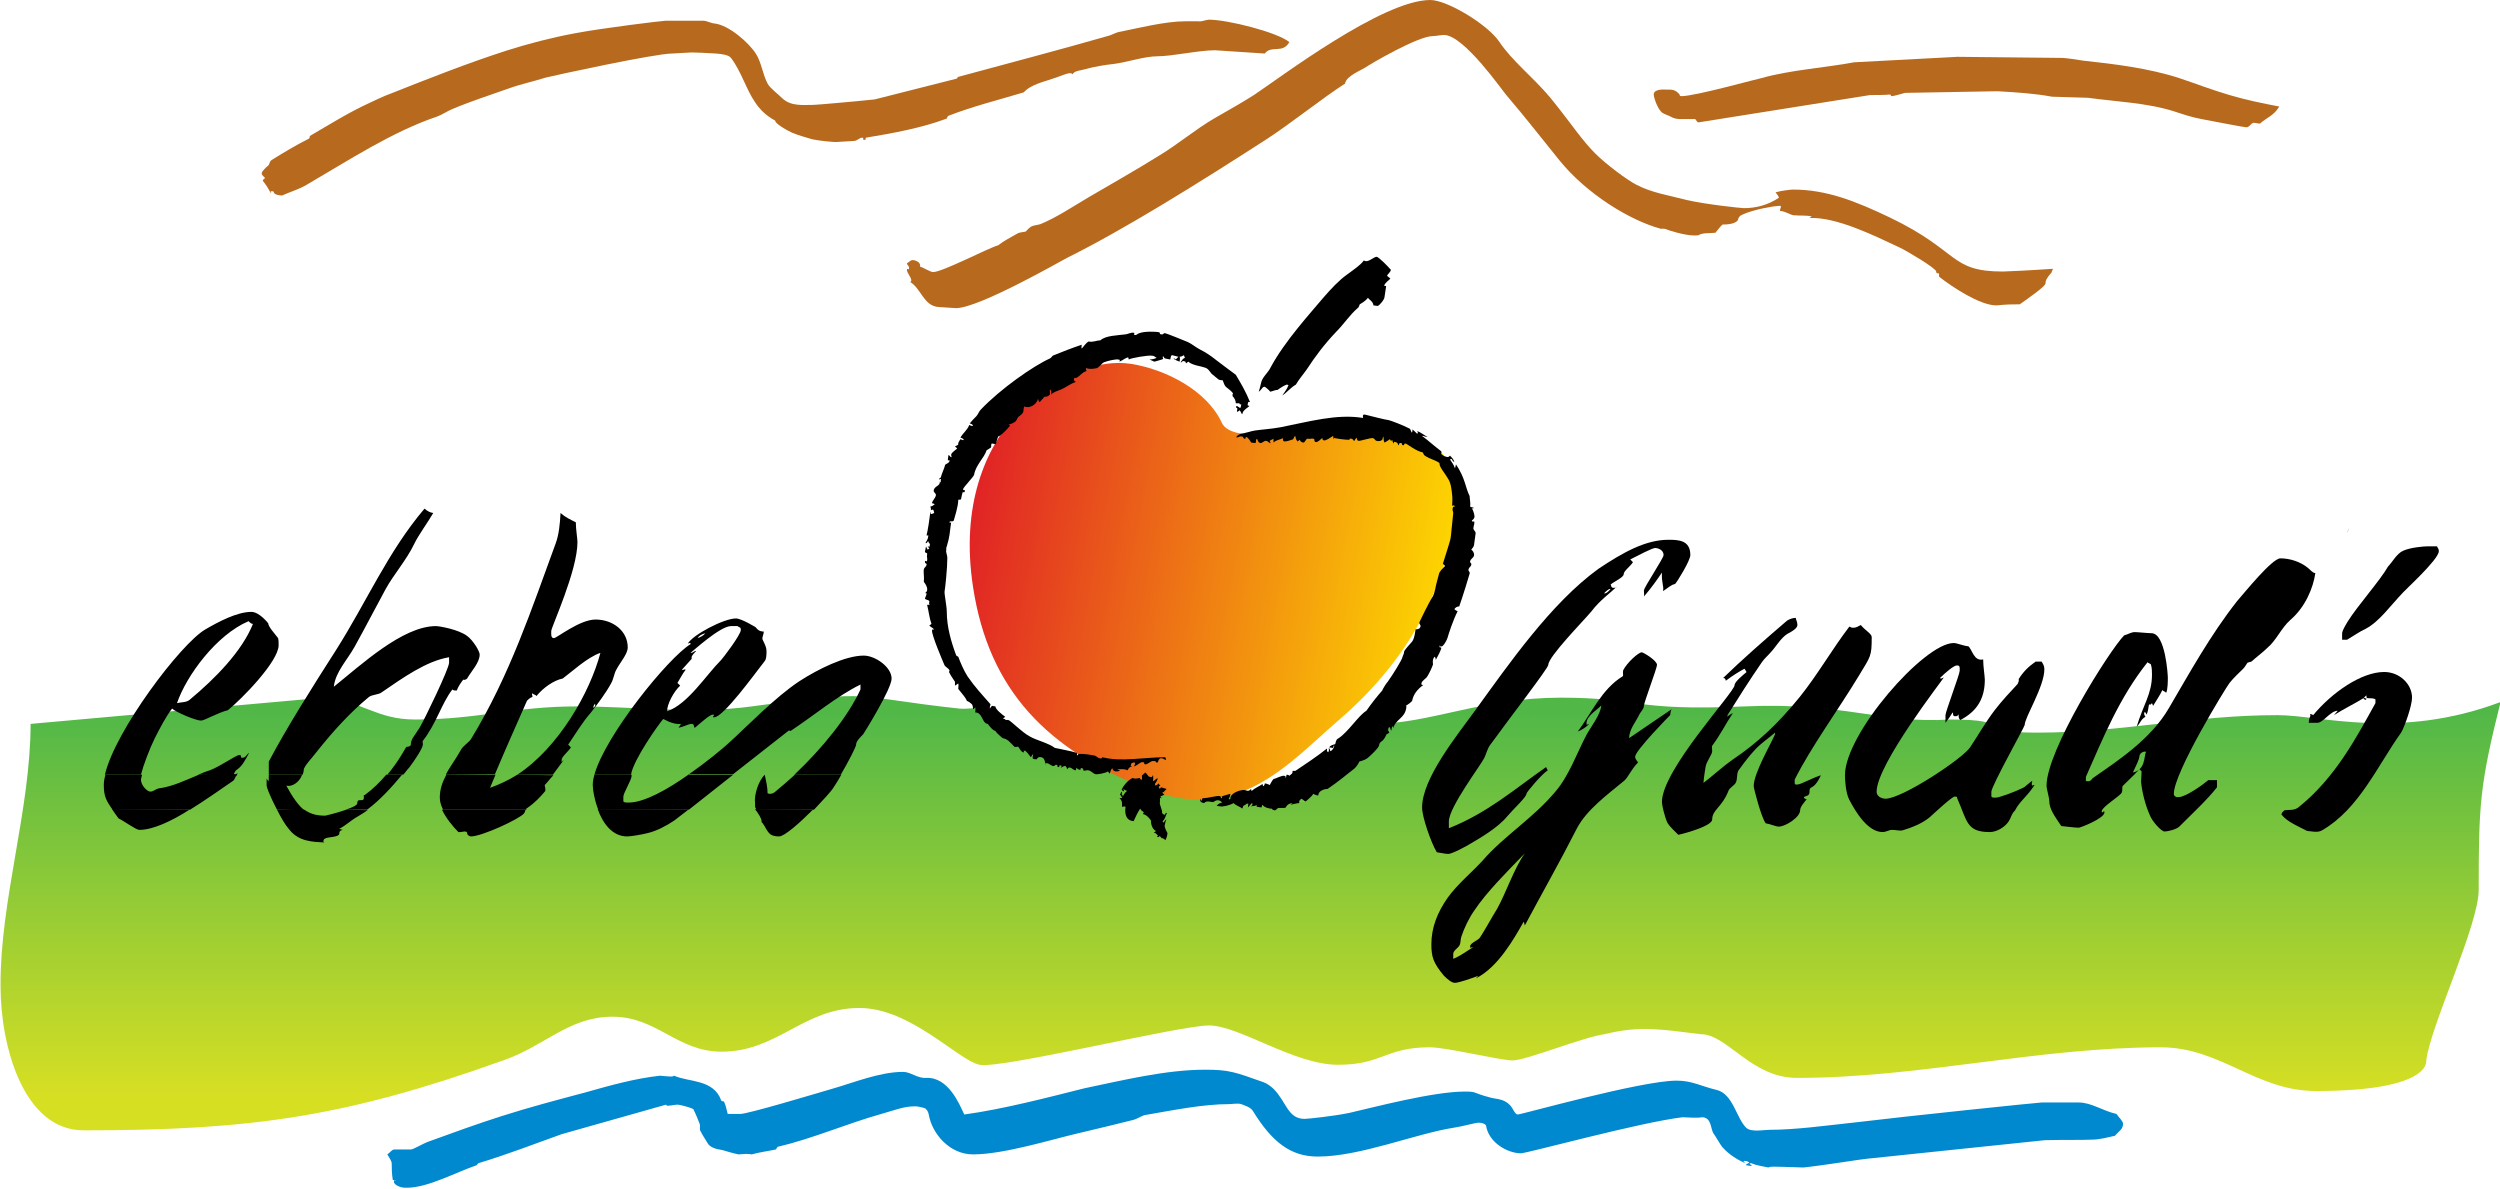 <?xml version="1.0" encoding="utf-8"?>
<!-- Generator: Adobe Illustrator 22.1.0, SVG Export Plug-In . SVG Version: 6.00 Build 0)  -->
<svg version="1.1" id="Ebene_1" xmlns="http://www.w3.org/2000/svg" xmlns:xlink="http://www.w3.org/1999/xlink" x="0px" y="0px"
	 width="457.6px" height="217.6px" viewBox="0 0 457.6 217.6" style="enable-background:new 0 0 457.6 217.6;" xml:space="preserve"
	>
<style type="text/css">
	.st0{clip-path:url(#SVGID_2_);fill:url(#SVGID_3_);}
	.st1{clip-path:url(#SVGID_5_);fill:url(#SVGID_6_);}
	.st2{clip-path:url(#SVGID_8_);}
	.st3{clip-path:url(#SVGID_10_);fill:url(#SVGID_11_);}
	.st4{clip-path:url(#SVGID_13_);fill:url(#SVGID_14_);}
	.st5{fill-rule:evenodd;clip-rule:evenodd;fill:#B76A1D;}
	.st6{fill:#B76A1D;}
	.st7{fill:#0089CF;}
	.st8{fill-rule:evenodd;clip-rule:evenodd;}
	.st9{fill-rule:evenodd;clip-rule:evenodd;fill:#B7B6B5;}
	.st10{clip-path:url(#SVGID_16_);fill:url(#SVGID_17_);}
</style>
<g>
	<g>
		<g>
			<defs>
				<path id="SVGID_1_" d="M5.6,132.5l53.6-4.8c7.2,0.6,9.6,4,16.8,4c11.6,0,18-2.4,29.6-2.4c11,0,21.1,1.5,32,0
					c23.2-3.2,17.7-1.8,38,0.4c1.9,0.2,4.1-0.6,5.2,0.5c7.5,7.5,19.7,9.2,21.4,9.7c1.7,0.5,18.3,3,30,6c2.5,0.6,16.9-13.4,19.2-13.4
					c10.3,0,19.8-4.8,34.3-4.8c14.4,0,13.1,2.5,33.6,1.6c18.4-0.8,25,3.2,37.6,2.4c12.8,0,3.2,2.4,16,2.4c15.6,0,28.4-3.2,44-3.2
					c7.8,0,22.2,4.6,40.8-2.4c-3.8,15.2-4,18.8-4,34.4c0,6.4-8.8,24.8-9.6,31.2c0,0,1.2,5.6-20.2,5.6c-11,0-17.4-8-28.4-8
					c-22.6,0-44,5.6-66.6,5.6c-8.4,0-12.7-8-17.6-8c-7.4-0.9-11.1-1.6-17.6,0c-3.8,0.5-14.4,4.8-16.8,4.8c-2.4,0-12-2.4-15.2-2.4
					c-8.2,0-8.6,3.2-16.8,3.2c-8,0-18.1-7.2-23.6-7.2c-5.5,0-38.1,8-42,7.2c-3.9-0.8-12.6-10.4-22-10.4c-10.2,0-15,8-25.2,8
					c-8.2,0-11.8-6.4-20-6.4c-8,0-12.4,5.4-20,8c-29,10.4-46.4,12.8-76.8,12.8c-11,0-15.2-15.4-15.2-26.4
					C0,164.9,5.6,148.1,5.6,132.5"/>
			</defs>
			<clipPath id="SVGID_2_">
				<use xlink:href="#SVGID_1_"  style="overflow:visible;"/>
			</clipPath>
			
				<linearGradient id="SVGID_3_" gradientUnits="userSpaceOnUse" x1="-188.555" y1="465.762" x2="-187.555" y2="465.762" gradientTransform="matrix(-3.100000e-06 70.297 70.304 3.100000e-06 -32515.916 13385.491)">
				<stop  offset="0" style="stop-color:#51B848"/>
				<stop  offset="1" style="stop-color:#D7DF23"/>
			</linearGradient>
			<rect x="0" y="126.1" class="st0" width="457.6" height="80.8"/>
		</g>
		<g>
			<defs>
				<path id="SVGID_4_" d="M232.1,145.9c3.1-0.3,4.9,0.9,7.3,0.9"/>
			</defs>
			<clipPath id="SVGID_5_">
				<use xlink:href="#SVGID_4_"  style="overflow:visible;"/>
			</clipPath>
			
				<linearGradient id="SVGID_6_" gradientUnits="userSpaceOnUse" x1="-188.555" y1="465.762" x2="-187.555" y2="465.762" gradientTransform="matrix(0 0.841 0.841 0 -155.892 304.442)">
				<stop  offset="0" style="stop-color:#51B848"/>
				<stop  offset="1" style="stop-color:#D7DF23"/>
			</linearGradient>
			<rect x="232.1" y="145.6" class="st1" width="7.3" height="1.2"/>
		</g>
		<g>
			<defs>
				<path id="SVGID_7_" d="M232.1,145.9c3.1-0.3,4.9,0.9,7.3,0.9"/>
			</defs>
			<clipPath id="SVGID_8_">
				<use xlink:href="#SVGID_7_"  style="overflow:visible;"/>
			</clipPath>
			<g class="st2">
				<defs>
					<rect id="SVGID_9_" x="0" y="145.3" width="457.5" height="0.8"/>
				</defs>
				<clipPath id="SVGID_10_">
					<use xlink:href="#SVGID_9_"  style="overflow:visible;"/>
				</clipPath>
				
					<linearGradient id="SVGID_11_" gradientUnits="userSpaceOnUse" x1="-188.555" y1="465.762" x2="-187.555" y2="465.762" gradientTransform="matrix(-3.100000e-06 70.297 70.304 3.100000e-06 -32515.947 13385.491)">
					<stop  offset="0" style="stop-color:#51B848"/>
					<stop  offset="1" style="stop-color:#D7DF23"/>
				</linearGradient>
				<rect x="0" y="145.3" class="st3" width="457.5" height="0.8"/>
			</g>
			<g class="st2">
				<defs>
					<rect id="SVGID_12_" x="0" y="146.1" width="457.5" height="0.8"/>
				</defs>
				<clipPath id="SVGID_13_">
					<use xlink:href="#SVGID_12_"  style="overflow:visible;"/>
				</clipPath>
				
					<linearGradient id="SVGID_14_" gradientUnits="userSpaceOnUse" x1="-188.555" y1="465.762" x2="-187.555" y2="465.762" gradientTransform="matrix(-3.100000e-06 70.297 70.304 3.100000e-06 -32515.947 13385.491)">
					<stop  offset="0" style="stop-color:#51B848"/>
					<stop  offset="1" style="stop-color:#D7DF23"/>
				</linearGradient>
				<rect x="0" y="146.1" class="st4" width="457.5" height="0.8"/>
			</g>
		</g>
		<path class="st5" d="M261.8,0c3.1,0,10.5,4.5,12.6,7.6c2.4,3.6,6.2,6.5,9.3,10.2c0.6,0.7,1.1,1.4,1.6,2c2.3,2.9,4.4,6,6.7,8.3
			c2,2,5.9,4.9,7.5,5.7c2.8,1.5,6.2,2,9.2,2.8c3.4,0.8,10,1.5,10.5,1.5c2.1,0,4.3-0.5,6.4-1.9c0-0.2-0.2-0.5-0.6-1
			c1.1-0.3,2.7-0.5,3.2-0.5c6.1,0,11.4,2.1,17.7,5.1c12.9,6.2,10.9,9.9,20.7,9.9c0.5,0,4.9-0.2,9.2-0.5c-0.2,0.3-0.2,0.5-0.3,0.7
			c-0.9,1-1.1,1.5-1.1,2c0,0.5-3,2.6-4.7,3.8c-3.2,0-3.8,0.2-4.3,0.2c-3,0-8.1-3.4-10.4-5.2c-0.2-0.2,0-0.4-0.1-0.6
			c-0.1-0.2-0.5,0.1-0.5-0.4c0-0.6-5.6-3.9-6.7-4.4c-4.9-2.3-11.6-5.6-16.5-5.4c0.1-0.1,0.4-0.2,0.4-0.3c-0.9-0.2-2.1-0.1-3.3-0.2
			c-0.7-0.1-1.4-0.7-2.5-0.8c0-0.3,0.2-0.7,0.2-0.8c-0.2-0.2-0.1-0.1-0.6-0.1s-4.4,0.6-6.5,1.6c-0.5,0.2-0.7,0.5-0.8,1
			c-0.5,0.7-1.9,0.8-2.8,0.8c-0.4,0.3-0.8,0.9-1.3,1.5c-0.7,0.1-2.5,0-3,0.4c-0.1,0.1-0.4,0.1-0.9,0.1c-1.8,0-4.9-1-5.3-1.2
			c-0.2,0-0.5-0.1-0.7,0c-5.7-1.5-13.7-6.4-18.7-12.6c-3-3.7-6.1-7.7-9.6-11.8c-0.6-0.6-7.8-11.1-11.5-11.1c-0.5,0-1.5,0.2-2,0.2
			c-2.8,0-11.6,5.2-12.3,5.7c-0.9,0.6-3.6,1.6-3.8,3c-3.8,2.4-10.2,7.5-14.4,10.2c-12.7,8.2-26.2,16.6-36.5,21.7
			c-0.8,0.4-16.1,9.2-20.3,9.2c-0.5,0-1.1-0.1-3.1-0.2c-2.9-0.1-3.3-3.6-5.5-4.7c0,0,0.4,0.3,0.4-0.2c0-0.5-0.8-1.4-0.8-1.9
			c0-0.5,0.4,0.2,0.4-0.3c0-0.5-0.4-0.6-0.4-0.9c0.4-0.2,0.6-0.6,1.1-0.6c0.1,0,1.5,0.2,1.3,1.2c0.7,0.2,1.9,1,2.4,1
			c1.7,0,10.3-4.5,11.9-4.9c1-0.8,2.4-1.5,3.6-2.2c0.4-0.2,1-0.2,1.4-0.3c0.2-0.1,0.5-0.6,1-0.9c0.5-0.3,1.3-0.3,1.8-0.5
			c2.9-1.2,5.9-3.2,8.6-4.8c4.1-2.4,8.7-5,13.2-7.8c3.3-2,6.5-4.7,9.9-6.7c2.4-1.4,4.8-2.7,7.3-4.3C234.2,14.3,253,0,261.8,0"/>
		<path class="st6" d="M221.3,3.6c3.4,0,12.5,2.3,14.7,4.1c-1.2,2.2-3.3,0.5-4.5,2.1l-9.1-0.6c-3,0-7.8,1.1-10.5,1.1
			c-2.4,0-5.6,1.1-8,1.4c-1.8,0.2-3.6,0.5-5.4,1c-0.6,0.2-1.8,0.2-2.2,0.9c-0.3-0.2,0-0.2-0.5-0.2s-1.9,0.6-2.5,0.8
			c-1.9,0.7-4.6,1.2-5.9,2.7c-4.6,1.4-9.2,2.5-13.8,4.3c-0.2,0.1-0.2,0.3-0.3,0.5c-4.5,1.7-9.9,2.7-14.8,3.5
			c-0.2,0.1,0.2,0.4-0.3,0.4s0.1-0.4-0.4-0.4s-0.9,0.6-1.5,0.6c-2.2,0.1-2.8,0.2-3.3,0.2s-2.9-0.2-4.3-0.5c-1-0.3-2.5-0.7-3.7-1.2
			c-1.3-0.6-3.1-1.7-3.1-2.2c0-0.1-2.1-0.9-3.7-3.4c-1.6-2.3-2.5-5.6-4.4-8.1c-0.5-0.6-1.7-0.7-2.7-0.8c-1.4-0.1-4-0.2-4.5-0.2
			s-3.1,0.2-3.6,0.2c-3.1,0-21.5,4-23.1,4.4c-2.2,0.7-4.6,1.2-6.8,2c-3.4,1.2-7.1,2.4-10.4,3.8c-0.9,0.4-1.8,1-2.6,1.3
			c-8.3,2.8-16.2,8-24.1,12.6c-1.4,0.8-3.1,1.3-4.4,1.9c-2.1-0.2-1.1-0.8-1.8-0.8c-0.5,0-0.1,0.1-0.2,0.4c-0.5-0.9-0.9-1.6-1.5-2.3
			c0-0.2,0.2-0.3,0.4-0.5c0-0.2-0.6-0.4-0.6-0.9c0-0.3,0.8-1.1,1.2-1.4c0.2-0.1,0.2-0.7,0.6-1c2.1-1.3,4.4-2.7,6.8-3.9
			c0.2-0.1,0.2-0.3,0.2-0.5c3.6-2.1,7.1-4.3,10.8-6c1.3-0.6,2.7-1.3,4.1-1.8c6.8-2.7,13.9-5.5,21-7.8c4.1-1.3,8.3-2.4,12.6-3.2
			c5.3-1,16.1-2.3,16.6-2.3s6.5,0,7,0s1.5,0.5,2,0.5c2.6,0.3,6.3,3.5,7.6,5.6c1,1.6,1.2,3.7,2.1,5.4c0.5,0.9,1.8,1.8,2.7,2.7
			c1.6,1.5,3.8,1.2,5.7,1.2c0.5,0,7.4-0.6,11.2-1l15-3.8c0,0,0.2-0.1,0.2-0.3c9.2-2.5,18.4-4.9,27.8-7.6c0.4-0.1,1.2-0.6,2-0.7
			c3-0.6,8.2-1.9,11.8-1.9h2.4C220,4,220.8,3.6,221.3,3.6"/>
		<path class="st6" d="M358.3,10.4l19.2,0.2c0.5,0,2.6,0.3,3.8,0.5c5.6,0.6,12.1,1.4,17.6,3.2c3,1,6.1,2.2,9.2,3.1
			c3,0.9,6,1.5,9.1,2.1c-1,1.7-2.3,2-3.5,3.1c-0.3,0.1-1-0.2-1.3-0.1c-0.5,0.2-0.7,0.8-1.2,0.8s-5.5-1-8.2-1.5
			c-1.7-0.3-3.5-0.9-5-1.4c-5-1.6-10.8-1.8-15.8-2.5l-6.6-0.2c-3.2-0.6-6.6-0.8-10-1L348.7,17c-0.8,0.2-2,0.6-2.5,0.6l-0.2-0.3
			c-1.1,0.1-2.5,0.1-3.7,0.1l-31.4,5c-0.2,0-0.3-0.2-0.6-0.6h-2.7c-0.5,0-1.2-0.1-1.7-0.4c-0.5-0.3-1.4-0.5-1.8-0.9
			c-0.8-0.8-1.4-2.7-1.4-3.2c0-1.1,2.1-0.9,2.2-0.9c1,0,1.8-0.1,2.6,1c0,0-0.2,0.2,0.3,0.2c2.5,0,14.3-3.3,14.6-3.3
			c5.3-1.5,11.7-1.9,17-2.9"/>
		<path class="st7" d="M220.6,195.8c4.3,0,5.4,0.4,10.7,2.3c0.6,0.2,1.4,0.8,1.8,1.2c2.4,2.4,2.6,5.5,5.7,5.5c0.5,0,5.4-0.5,8.2-1.1
			c4.4-1,15.3-3.9,21.1-3.9c2.3,0,1.3,0.2,4.7,1.1c1.1,0.3,2.5,0.2,3.6,1.4c0.5,0.5,0.9,1.7,1.4,1.7c0.7,0,22.6-6.2,29.1-6.2
			c2.8,0,4.4,1,7.3,1.7c3,0.7,3.6,5.1,5.4,6.9c0.9,0.9,3.2,0.4,4.3,0.4c4.8,0,10.5-0.8,15.2-1.3c10.8-1.3,34.1-3.7,34.6-3.7h6.8
			c2.3,0,4.3,1.5,6.9,2.1c0.4,0.6,1.2,1.3,1.2,1.8c0,1-0.7,1.3-1.5,2.2c-1.4,0.3-2.8,0.7-4.2,0.7c-2.2,0.1-4.6,0-8.6,0.1l-32.6,3.4
			c-0.5,0-7.8,1.2-11.6,1.6c-6-0.2-6.1-0.2-6.4,0c-1-0.2-2.3-0.4-3.2-0.8c0,0-0.1,0-0.3,0.1c0.2,0.1,0.3,0.3,0.5,0.4
			c-0.2,0.1-0.6-0.1-1.1-0.1c0-0.3,0.4-0.3,0.6-0.5c-0.2-0.1-0.3-0.3-0.8-0.3s-0.2,0,0,0.4c-1.3-0.6-2.9-1.5-4.2-3
			c-0.5-0.7-1.1-1.8-1.6-2.5c-0.5-0.8-0.3-2.8-2-2.9c-0.2,0-0.4,0.2-3.6,0c-7.7,0.9-28.5,6.6-29.6,6.6c-2.4,0-5.9-1.9-6.4-5.1
			c-0.3-0.4-0.9-0.5-1.4-0.5s-3,0.7-4.4,0.9c-7.1,1.1-17.2,5.3-25,5.3c-5,0-8.4-2.7-11.9-8.4c-0.4-0.6-1.3-0.9-2.1-1.2
			c-0.6-0.2-1.7,0-2.2,0c-4.8,0-10.2,1.1-15.4,2c-0.6,0.1-1.4,0.7-2.2,0.9c-3.1,0.8-6.6,1.6-9.9,2.4c-4.8,1.1-13.7,3.9-19.4,3.9
			c-4.3,0-7.5-3.8-8.1-7.3c-0.1-0.5-0.3-0.8-0.6-1.1c-0.5-0.2-1.4-0.4-1.9-0.4c-2.1,0-3.7,0.7-6.2,1.4c-6.4,1.8-12.5,4.5-18.9,6
			c-0.2,0.1-0.2,0.3-0.4,0.5c-1.4,0.3-3,0.5-4.4,0.9c-0.2,0-0.4-0.2-2.4,0c-1-0.2-2-0.5-3-0.8c-0.6-0.1-2.2-0.3-2.7-1.3
			c-0.3-0.5-0.9-1.4-1.3-2.2c-0.2-0.3,0-0.8-0.1-1.2c-0.3-0.8-0.7-1.8-1.2-2.8c-0.3-0.2-2.3-0.8-2.9-0.8c-0.5,0-1.3,0.2-1.9,0.2
			l-0.2-0.2l-19.1,5.4c-5,1.8-10.2,3.8-15.2,5.3c-0.2,0.1-0.2,0.3-0.4,0.4c-3.8,1.3-8.9,4.1-12.7,4.1c-0.5,0-0.7,0-1.1-0.1
			c-0.4-0.1-1.3-0.5-1.3-1c0-0.5,0.2-0.1,0.4-0.2c-0.2-0.1-0.3-0.1-0.6-0.1c-0.2-1.1-0.2-2.5-0.2-3c0-0.5-0.4-1-0.8-1.7
			c0.5-0.3,0.8-0.9,1.3-0.9h3c0.5,0,2.2-1.1,3.4-1.5c4.4-1.6,8.8-3.2,13.2-4.6c5-1.6,10.3-3,15.2-4.3c4.6-1.3,9.2-2.6,13.8-3.1
			c2.2,0.2,2.3,0.2,2.6,0c2.6,1.2,7.2,0.6,8.6,4.5c0.1,0.2,0.3,0.2,0.5,0.2c0.3,0.6,0.5,1.4,0.7,2.3h2.3c1.4,0,13.4-3.6,16.8-4.6
			c3.9-1.1,8.7-3.1,13-3.1c1.4,0,2.6,1.2,4.2,1.1c4.1-0.2,6.1,4.8,7,6.7c7.3-1,15.6-3.2,22-4.8C205.7,197.7,213.4,195.8,220.6,195.8
			"/>
		<path d="M328.7,113.1c0,0.3,0.3,0.7,0.3,1.3c0,0.6-1,1.2-1.8,1.6c-1.2,0.7-2.3,2.6-3,3.3c-0.6,0.7-1.3,1.3-1.7,1.9
			c-2.2,3.2-4.3,6.5-6.3,9.7v0.3c0.1-0.2,0.6-0.5,1-0.7c-1.4,2.1-2.3,4-3.8,6c-0.1,0.2,0,0.4,0,1c0,0.6-1,1.8-1.2,2.8
			c-0.1,0.7-0.3,1.7-0.4,3c1.6-1.2,3.4-2.9,5.4-4.3c4.6-3.1,8.3-6.6,12.2-11.4c3.3-4.1,5.9-8.7,9.1-12.9c0.3,0,0.1,0.2,0.7,0.2
			c0.6,0,0.8-0.2,1.4-0.5c0.8,1,2,1.6,2,2.2c0,3.6-0.2,3.5-2.3,7c-3.8,6.3-8.8,13.1-11.8,19.1v0.7c0.2,0.2-0.1,0.2,0.5,0.2
			c0.6,0,2.7-1.2,4.3-1.7c-1.5,3.2-2.1,1.5-2.1,3.2c0,0.6-0.8,0.6-1,0.8c0,0.2,0.1,0.3,0.5,0.4c-0.5,0.6-1.2,1.4-1.2,2
			c0,1.3-2.7,3-3.9,3c-0.6,0-1.6-0.5-2.4-0.6c-0.8-1-2.2-6.4-2.2-6.8c0-2.4,3.2-7.8,3.9-9.5v-0.3c-0.8,0.7-1.9,1.5-2.7,2.2
			c-1.2,1-2.6,2.8-3.9,4.6c-0.5,0.6-0.2,1.7-0.6,2.4c-0.3,0.5-1.1,0.9-1.3,1.4c-1.2,3.1-3,3.5-3,5.3c0,1.1-4.4,2.4-6.2,2.8
			c-0.5-0.5-1.5-1.4-2-2.2c-0.5-1.1-1-3.2-1-3.8c0-5.9,13.3-20.1,13.3-21.4c0-0.6,1.5-1.8,2.2-2.4c-0.2-0.2-0.2-0.4-0.4-0.6
			c-0.9,0.5-2.1,1.2-3.4,2.2c-0.1-0.4-0.2-0.5-0.5-0.5c3.4-3.3,7.5-6.9,11.7-10.5C327.6,113.3,328.1,113.1,328.7,113.1"/>
		<path class="st8" d="M357.6,117.7c0.6,0,1.7,0.5,2.7,0.6c0.7,0.6,1,2.8,2.7,2.4c0,1.3,0.3,3.1,0.3,3.7c0,3.2-1.2,5.7-4.5,7.4
			c-0.3-0.3-0.3-0.6-0.3-1c-0.2,0,0,0.3-0.6,0.3c-0.6,0-0.3-0.5-0.5-0.7c-0.4,0.7-0.9,1.4-1.3,1.9v-1.4c0-0.6,2.6-7.5,2.6-8.1
			c0-0.6,0.1-1-0.5-1c-0.6,0-2.2,1.4-3.1,2.3c0.2,0.2,0.2,0.1,0.7-0.1c-0.1,0.3-12.3,15.9-12.3,20.9c0,1.1,1.3,1.3,1.6,1.3
			c3.1,0,14.2-7.4,15.5-9.4c1.4-2.1,2.9-4.7,4.5-6.8c1.3-1.7,2.9-3.4,4.2-4.8c0.1-0.2,0.3-0.6,0.2-0.9c0.8-1.3,1.8-2.3,3.1-3.2h1.1
			c0.3,0.5,0.5,0.8,0.5,1.4c0,3.2-3.6,8.8-3.6,10.2c0,0.3-6,11-6.1,12.2v0.9c0.2,0.2,0.2,0.2,0.8,0.2c0.6,0,3.4-1,5-1.8
			c0.5-0.2,1.2-1.1,1.8-1.3c0,0-0.2,0-0.2,0.6c0,0.6,0.1,0.1,0.5,0.2c-1.5,2.3-2.7,2.9-3.6,4.7c-0.6,0.5-0.7,1.3-1.1,1.9
			c-0.7,1.1-2.2,2-3.5,2c-4.3,0-4.1-2-6-6.3c0,0,0.2-0.2-0.4-0.2c-0.5,0-3.6,2.9-4.6,3.8c-1.3,1.1-3.3,1.9-5,2.4
			c-0.5,0.1-1.2-0.1-1.9-0.1c-0.5,0-1.1,0.4-1.7,0.4c-2.7,0-4.9-3.6-6.1-5.9c-0.7-1.3-0.8-3.9-0.8-4.5
			C337.7,134.3,352.2,117.7,357.6,117.7"/>
		<path class="st8" d="M26,141.8c-0.1,0.5-0.2,0.8-0.2,0.9c0,1.1,1.2,2.2,1.7,2.2c0.6,0,1-0.5,1.6-0.6c2.4-0.3,4.9-1.5,7.3-2.5
			l6.9,0c-0.2,0.5-0.4,0.9-0.6,1.1c-2.2,1.5-5,3.5-7.9,5.3l-14.2,0c-1.2-1.7-1.6-2.5-1.6-4.5c0-0.6,0.1-1.2,0.3-1.9 M70.7,141.8
			c-1.1,1.3-2.4,2.6-3.9,3.7c-0.3,0.1-0.2-0.1-0.2,0.5c0,1-1.2-0.1-1.2,1c0,0.4-0.9,0.8-2.1,1.2h3.9c2.3-1.7,4.4-4,6.4-6.4H70.7z
			 M94.7,141.8c-1.6,1-3.3,1.8-5,2.4c0.3-0.8,0.7-1.6,1-2.4l-9,0c-0.7,1.3-1.2,2.6-1.2,4.2c0,0.7,0.2,1.4,0.6,2.2l15.2,0
			c0-0.1,0.1-0.3,0.2-0.3c1.2-0.8,2.4-2,3.3-3.1c0.1-0.4-0.1-0.9-0.1-1.1c0.5-0.5,1-1.2,1.6-1.8L94.7,141.8z M115.6,141.8
			c0,0.1,0,0.2,0,0.3c0,0.6-1.5,3.1-1.5,3.7v0.9c0.2,0.2,0.4,0.2,1,0.2c2.8,0,7.1-2.4,10.9-5.1h8.2l-8.1,6.4h-16.6
			c-0.7-1.8-1-3.6-1-4.5c0-0.6,0.1-1.2,0.3-1.9H115.6z M140,141.8v0.1c0.2,0.9,0.5,2.2,0.5,3.3c0.4,0.2,0.9,0.1,1.3-0.2
			c1.2-1,2.5-2.1,3.7-3.2l8.5,0c-0.5,0.9-1,1.7-1.4,2.3c-0.4,0.7-1.9,2.3-3.6,4.1l-10.5,0c-0.1-0.1-0.1-0.2-0.2-0.3
			c-0.1-0.2-0.1-0.3-0.1-0.9C138,145.6,138.8,142.9,140,141.8L140,141.8z M50.7,148.2c-1.1-2.1-2-4.2-1.9-4.6v-1.1
			c0,0,0.2,0.3,0.3,0.5c0.1-0.1,0.1-0.3,0.1-1.2h6.1c-0.4,1.2-1.7,2.3-2.9,2c1.2,2.2,2.2,3.6,3.3,4.5L50.7,148.2z"/>
		<path class="st8" d="M34.7,148.2c-3.3,2.1-6.7,3.7-9.2,3.7c-0.6,0-2.6-1.5-3.8-2.1c-0.5-0.7-0.9-1.2-1.2-1.7 M63.4,148.2
			c-1.7,0.6-3.8,1.1-3.9,1.1c-1.5,0-2.7-0.3-3.8-1.1l-5,0c0.7,1.4,1.5,2.8,2.3,3.7c1.7,2.1,4.1,2.2,6.4,2.3
			c-0.1-0.1-0.2,0.4-0.2-0.2c0-0.6,0.5-0.5,0.5-0.6c0.6-0.2,2.4-0.2,2.4-0.8c0-0.6,0.4-0.6,0.6-0.7c-0.2-0.1-0.4-0.1-0.6-0.2
			c1.2-0.6,2.2-1.6,3.3-2.2c0.7-0.4,1.3-0.8,1.9-1.2L63.4,148.2z M96.2,148.2c-0.1,0.2-0.1,0.5-0.3,0.7c-0.8,1-7.7,4.2-9.7,4.2
			c-0.3,0-0.7-0.3-0.7-0.6c0-0.6-1.1-0.1-1.6-0.2c-1-1-2.3-2.6-3-4.1L96.2,148.2z M126,148.2l-2.6,2c-1.5,1-3.2,1.9-4.9,2.3
			c-1.2,0.3-3.1,0.6-3.7,0.6c-2.8,0-4.5-2.5-5.4-5L126,148.2z M148.8,148.2c-2.4,2.4-5.2,4.9-6.2,4.9c-0.6,0-1.2-0.1-1.6-0.4
			c-0.4-0.3-0.8-1-1-1.4c-0.6-1-0.6-0.8-0.6-0.7c0,0,0,0,0-0.3c0-0.5-0.6-1.4-1.2-2.2L148.8,148.2z"/>
		<path class="st8" d="M19.2,141.8c1.9-8.1,13.9-24,18.4-26.6c2.4-1.4,5.8-3.2,8.4-3.2c1.5,0,3.1,2.1,3.1,2.1c0,0.6,1.2,1.9,1.8,2.7
			c0.1,0.4,0.1,0.7,0.1,1.3c0,3-6.9,10-9.3,11.9c-1.7,0.4-4.3,1.9-4.9,1.9c-1,0-4.7-1.6-5.3-2.2c-1.1,1.4-2.3,3.7-3.2,5.5
			c-0.9,1.8-2.1,5-2.5,6.6 M36.3,141.8c0.7-0.3,1.4-0.6,2.1-0.8c1.9-0.7,4.8-2.8,5.4-2.8c0.6,0,0,0.5,0.6,0.5c0.6,0,0.8-0.7,1.2-0.9
			c-0.8,1.5-1.3,2.5-2.4,3.2c-0.2,0.2-0.2,0.4-0.4,0.6c0.2,0.2,0.3,0.2,0.7-0.1c-0.1,0.2-0.1,0.3-0.2,0.5L36.3,141.8z M49.2,141.8
			c0-0.5,0-1.3,0-2.4c3.2-6.1,8.2-14,12.3-20.4c5.7-9,9.5-18,16.2-25.9c0.6,0.5,1,0.7,1.6,0.8c-0.9,1.6-2.7,4-3.5,5.7
			c-1.4,2.9-3.7,5.5-5.2,8.2c-1.8,3.3-3.7,7-5.7,10.6c-1.4,2.5-3.5,4.6-3.8,7.3c5-4,12.6-11.1,18.7-11.1c0.6,0,4.1,0.6,5.7,1.8
			c1.1,0.8,2.3,2.8,2.3,3.4c0,1.5-1.5,3-2.3,4.4c-0.2,0.2-0.5,0.3-0.7,0.2c-0.4,0.5-0.9,1.2-1.2,2c-0.3,0-0.6,0-0.8-0.2
			c-2,2.6-2.9,6.2-5.4,9.4c-0.1,0.2,0,0.1,0,0.7c0,0.6-1.5,2.9-2.5,4.2c-0.4,0.4-0.7,0.9-1.1,1.3h-2.9c2.2-2.6,3.4-5.1,3.5-5.1
			c0.3,0,0.8-0.1,0.8-0.4c0-1,0.6-1.5,1.6-3.1c0.8-1.3,5.4-10.8,5.4-11.9v-1c-4.2,0.7-8.5,3.8-12.3,6.4c-0.6,0.5-1.8,0.4-2.4,0.9
			c-3.3,2.7-6.6,6.3-9.6,10.1c-0.6,0.8-2.3,2.6-2.3,3.2c0,0.3-0.1,0.6-0.2,0.9L49.2,141.8z M81.6,141.8c0.7-1.4,1.8-2.8,2.8-4.6
			c0.4-0.7,1.4-1.3,1.8-1.9c7.1-11.6,11.2-24.1,15.5-35.8c0.6-1.6,0.8-3.6,0.9-5.6c0.9,0.8,1.8,1.2,2.8,1.7c0,1.3,0.3,3,0.3,3.6
			c0,5.3-4.8,15.6-4.8,16.3c0,0.6-0.1,1.3,0.5,1.3c0.5,0,4.7-3.4,7.6-3.4c3.2,0,5.9,2.1,5.9,5.1c0,1.2-1.3,2.6-2.1,4.1
			c-0.4,0.7-0.5,1.7-0.9,2.4c-0.9,1.7-2.6,4-3.8,5.5c-1.4,1.6-2.7,3.7-4.1,5.8l0.5,0.5c-0.5,0.8-1.7,1.7-1.7,2.3c0,0.6,0,0.3,0.4,0
			c-0.7,0.9-1.3,1.8-2,2.7l-6.5,0c7.6-5,13.3-15.1,15.2-22.3c-2.4,0.8-5.4,3.6-6.9,4.7c-1.6,0.3-3.6,1.7-4.8,3.2
			c-0.1-0.2-0.4-0.2-0.8-0.5c-0.1,0.4,0.2,0.5,0,0.7c-0.2,0-0.9,0.5-1,0.8c-1.9,4.3-3.9,8.8-5.8,13.3L81.6,141.8z M108.8,141.8
			c2-7.2,13.5-21.4,17.6-23.9c0-0.2,0-0.3-0.5-0.1c0.9-1.6,6.6-4.6,8.8-4.6c1,0,3.6,1.6,3.6,1.6c0.2,0.2,0.5,0.8,1.5,0.8
			c0,0.6-0.4,1.1-0.2,1.5c0.6,1.2,0.7,1.6,0.7,2.1c0,0.6,0,1.5-0.4,1.9c-1.8,2.3-7.5,10.2-9.2,10.2c-0.6,0,0.4-0.5-0.2-0.5
			c-0.6,0-2.1,1.4-3.3,2.4c-0.3,0,0-0.7-0.6-0.7c-0.6,0-1.3,0.5-2.4,0.7c0.3-0.4,0.3-0.6,0.5-0.7c-1,0.1-2-0.2-3.3-0.9
			c-0.8,0.9-5.5,7.5-5.9,10.2L108.8,141.8z M126,141.8c3.3-2.3,6.2-4.7,7.5-5.9c3.2-2.9,8.4-8.3,12.8-11.2c3.4-2.2,8.4-4.7,11.8-4.7
			c2.1,0,5.1,2.1,5.1,4.2c0,1.9-5,9.9-5.2,10.2c-0.6,0.6-1.3,1.3-1.3,1.9c0,0.4-1.4,3.1-2.8,5.5l-8.5,0c5.1-4.8,9.8-10.6,12.1-15.6
			v-0.9c-4.3,2.1-8.7,5.8-12.8,8.5c0,0-0.3-0.1-0.3-0.1l-10.2,8H126z M139.9,141.8C139.9,141.7,140,141.7,139.9,141.8L139.9,141.8
			L139.9,141.8z M108.9,128.8c0.1,0.2,0.1,0.6-0.3,0.8C108.5,129.3,108.8,129,108.9,128.8z M129.1,115.9c-0.3,0.4-0.8,0.7-1.4,0.9
			C127.9,116.4,128.4,116.1,129.1,115.9z M133.8,114.6h1.2c0.3,0.3,0.6,0.1,0.6,0.7c0,0.9-3.3,5.2-3.6,5.5c-2.8,2.8-6.1,8.1-9.9,9.4
			c0-1.3,1.2-3.6,2.4-4.7l-0.5-0.5c0.5-0.8,1-1.8,1.5-2.4c-0.2-0.2-0.4,0.1-0.7,0l1.8-2v-0.2c-0.1-0.3,0.4-0.8,0.8-1.2
			c-0.2-0.2-0.6,0.4-1,0.3C126.7,119.3,131.8,114.6,133.8,114.6z M45.5,113.7c0.3,0.3,0.5,0.5,0.8,0.5c-2,5-6.9,10-11.6,13.9
			c-0.6,0.5-1.5,0.4-2.3,0.6C34.1,123.7,39.6,116.2,45.5,113.7z"/>
		<path d="M444.3,100h1.8c0,0.3,0.3,0.3,0.3,0.9c0,1.5-6.4,7.3-6.5,7.5c-2.4,2.5-4.4,5.4-6.9,6.7c-1.1,0.5-2.2,1.3-3.4,2h-0.9v-1.1
			c0-0.6,0.6-1.5,1-2.2c1.8-2.9,6-7.6,7.4-10.1c0.8-0.8,1.6-2.4,2.8-2.9C441.2,100.2,443.7,100,444.3,100"/>
		<path class="st8" d="M436.4,123c2.8,0,5.1,2.2,5.1,4.7c0,1.4-1.3,5.2-2,6.4c-4.3,6-7.7,14-14.5,17.9c-0.8,0.5-2.2,0.1-2.7,0.1
			c-1.5-0.8-3.6-1.6-4.7-3c0-0.3,0.3-0.6,0.6-0.8c0.8-0.1,1.8,0.1,2.6-0.6c6.7-5.4,10.5-12.7,14-19V128c-0.4-0.2-0.7-0.2-1.3-0.2
			c-0.6,0-0.2-0.5-0.4-0.5l-0.4,0.4c0,0,0.1,0.1,0.5,0.2c-0.3,0.4-0.4,0.1-0.6-0.1c-1.6,1-3.5,1.9-5.4,3.1l0.7-0.8
			c-1.4,0-2.7,2.3-3.8,2.2h-1.5c0-1.1,0.5-1.2,0.2-1.6c0,0,0.4,0,0.6,0.2C426.8,126.8,432.2,123,436.4,123"/>
		<path class="st8" d="M279.1,156.2c-2,2.8-3.5,7.4-5.1,10.2c-1,1.6-2,3.5-3.1,5.2c-0.3,0.5-1.8,1-1.8,1.6c0,0.6,0.1,0.1,0.5,0.2
			c-1,0.6-2.3,1.6-3.6,2.1v-0.9c0-0.6,0.9-1.1,1.1-1.5c0.3-0.4,0.2-1.2,0.4-1.7c0.5-1.5,1.4-3.4,2.4-4.8
			C272.1,163.3,275.8,159.6,279.1,156.2 M392.8,137.6c-0.4,1-0.1,3.3-2.4,3.8c0.5-1.1,1.2-2.4,1.2-3
			C391.7,137.7,392.5,137.5,392.8,137.6z M300.5,119.4c0.3,0,2.8,1.5,2.8,2.3c0,0.6-2.4,6.9-2.4,7.5c0,0.6-0.7,1.2-0.9,1.7
			c-0.5,1.1-1.8,2.6-1.8,4.2l7.8-5.3c-0.3,0.4-0.2,0.8-0.3,1.1c-0.1,0.1-6.4,6.5-6.4,7.6c0,0.6,0.5,0.8,0.5,1.1
			c-1.2,1.2-1.8,2.7-2.5,3.3c-3,2.5-6.9,5.3-8.7,8.8c-3,5.9-6.4,11.9-9.5,17.7c-0.1-0.4-0.1-0.5-0.2-0.7c-1.7,3-4.7,8.4-8.8,10.4
			l0.5-0.5c-1.3,0.5-3.6,1.3-4.3,1.3c-0.6,0-1.4-0.7-2-1.3c-2-2.4-2.3-3.5-2.3-5.8c0-3,1.1-5.8,3-8.5c1.8-2.5,4.3-4.5,6.4-6.8
			c3.9-4.5,9.2-7.7,13.3-12.6c2.5-2.9,3.9-7,5.7-10.4c0.8-1.5,2.6-3.7,2.7-5.4c-0.3,0.5-2.7,1.9-2.7,3.2c0,0.6,0,0.3,0.5,0.2
			c-0.7,0.7-1.2,1-2.1,1.4c2.4-3.2,4.4-7.8,8.2-10.1c0.2-0.1,0-0.6,0.1-1.1C297.8,121.3,299.9,119.4,300.5,119.4z M294.8,107.8
			c-0.3,0.4-0.8,0.9-1.2,0.8C293.9,108.3,294.5,107.7,294.8,107.8z M417.4,102.2c1.7,0,3.7,0.6,5.1,1.8c0.3,0.2,0.8,0.9,1.3,0.9
			c-0.4,2.8-1.9,6.3-4.6,8.6c-1.6,1.4-2.6,3.8-4.2,5.1c-0.8,0.8-1.9,1.6-2.9,2.5c-0.3,0.1-0.5,0.1-0.7,0.2c-0.2,0.2-0.4,0.7-0.8,1.1
			c-0.8,0.8-1.7,1.6-2.5,2.6c-0.7,0.9-10.2,16.4-10.2,20.3c0,0.6,0.2,0.2,0.2,0.4c0.2,0.2,0.1,0.2,0.7,0.2c1.3,0,4.6-2.4,5.4-3.1
			h1.6v1.3c-1.7,2.2-4.5,4.8-6.9,7.2c-0.5,0.5-2.1,0.9-2.7,0.9c-0.6,0-2.3-1.9-2.7-3c-0.8-1.8-1.4-4.1-1.6-6.1
			c0-0.5,0.1-1.2,0.1-1.9l-0.4-0.4c-1.1,1.2-2.1,2.1-3.1,3.1c-0.1,0.5,0.1,1-0.3,1.4c-0.8,0.8-3.5,2.5-3.5,3.2
			c0,0.6,0.5-0.4,0.5,0.2c0,1.1-4.4,2.8-4.7,2.8c-0.6,0-2.2-0.2-3.2-0.3c-1.2-1.8-2.2-3.1-2.2-4.6c0-0.6-0.5-2.2-0.5-2.8
			c0-6.4,11.4-24.6,14.2-27.5c0.5-0.1,1.3-0.6,1.9-0.6c0.6,0,2.5,0.2,3.1,0.2c2.6,0,3,7.8,3,8.1c0,0.6,0,2.2-0.3,2.8
			c-0.3-0.3-0.6-0.3-0.7-0.5c-0.4,0.9-1.1,1.9-1.7,2.9c0,0-0.1-0.3-0.2-0.5c-0.2,0.2-0.3,0.4-0.5,0.2c-0.2,0.4-0.1,1.1-0.5,1.9
			c0,0-0.1-0.3-0.3-0.5c-0.2,0.2-0.2,0.5,0.1,0.9c-0.9,0.5-0.9,1.2-1.6,1.8c1.2-4,2.8-6,2.8-9.5c0-0.6,0-1.2-0.2-1.9
			c-0.2-0.2-0.5-0.2-0.6-0.4c-5.2,6.5-8.2,14-11.3,21v0.6c0,0-0.2,0.2,0.4,0.2c0.6,0,0.7-0.5,0.9-0.6c4.6-3.2,10.6-7.1,13.9-12.8
			c3.7-6.3,7.6-13.4,12.5-19.6C410.9,108.4,415.9,102.2,417.4,102.2z M305.4,98.8c1.9,0,4,0.1,4,2.8c0,1-2.4,4.9-2.8,5.3
			c-0.7,0.1-1.4,0.8-2.2,1.3c0.2-0.9-0.3-1.5-0.2-3.4c-0.8,1.2-2,2.9-3.3,4.4c0.1-0.2,0-0.5,0-1.1c0-0.6,3.6-5.9,3.6-6.5
			c0-1.1-1.3-1.3-1.5-1.3c-0.6,0-3.2,1.4-4.6,2.1l0.5,0.5c-0.5,0.8-1.7,1.6-1.7,2.2c0,0.6-1.7,1.3-2.4,1.9c0.2,0.2,0,0.6,0.6,0.6
			c0.6,0,0.4-0.2,0.6-0.3c-1.5,1.5-3.1,2.5-4.7,4.6c-1.5,1.8-7.9,8.3-7.9,9.8c0,0.6-7.2,9.9-10.6,14.6c-0.5,0.6-0.8,1.8-1.1,2.4
			c-0.6,1.3-6.4,8.9-6.5,11.6v1.3c7.1-2.8,12.2-7.3,17.8-11.2c0,0,0.1,0.3,0.3,0.6c-1.1,0.7-3.9,4-3.9,4.3c0,0.6-2.4,2.8-3.5,4.1
			c-1.7,2.1-5,4-6.7,5c-0.8,0.5-3.4,1.9-4.1,1.9c-0.6,0-1.3-0.2-2.1-0.3c-1-1.6-2.7-6.4-2.7-8.2c0-5.3,6.4-13.2,9.6-17.6
			c6.3-8.7,14-19.8,22.7-26.1C297.1,101.1,301.2,98.8,305.4,98.8z"/>
		<path class="st9" d="M430,96.7c-0.2,0.3-0.2,0.8-0.5,0.7C429.8,97.3,429.7,96.9,430,96.7"/>
		<path class="st8" d="M243.5,78.5h1c-0.3,0.1-0.7,0.3-1.2,0.5"/>
		<path class="st8" d="M242.9,79.2c-0.7,0.3-1.3,0.3-1.7,0.2C241.6,79.3,242.2,79.1,242.9,79.2"/>
		<g>
			<defs>
				<path id="SVGID_15_" d="M207,66.6c-11.5-1.8-33.4,11.3-28.9,40.8c2.9,19.1,13.7,29.8,31.6,36.9c16.7,6.7,25.9-4.3,34.9-12.1
					c8.8-7.5,15-15.9,18.7-25.8c7.3-19.2,3.4-27.1-12.5-27.6c-11.9-0.4-25.3,2.9-27.2-1.5C220.9,71.5,213.4,67.6,207,66.6"/>
			</defs>
			<clipPath id="SVGID_16_">
				<use xlink:href="#SVGID_15_"  style="overflow:visible;"/>
			</clipPath>
			
				<linearGradient id="SVGID_17_" gradientUnits="userSpaceOnUse" x1="155.153" y1="110.06" x2="248.599" y2="110.06" gradientTransform="matrix(0.979 0.182 -0.183 0.983 43.136 -38.149)">
				<stop  offset="0" style="stop-color:#E01F26"/>
				<stop  offset="1" style="stop-color:#FEDC00"/>
			</linearGradient>
			<polygon class="st10" points="273.8,75.2 182.3,58.2 167.3,138.6 258.8,155.6 			"/>
		</g>
		<path class="st8" d="M252,47c0.4,0.1,1.8,1.5,2.6,2.4c-0.1,0.4-0.5,0.7-0.7,1c0,0.2,0.3,0.3,0.6,0.6c-0.4,0.4-1,0.8-1.1,1.2
			c-0.1,0.4,0.4-0.1,0.3,0.3l-0.3,2c-0.1,0.4-0.7,1.2-1.2,1.5l-0.8-0.1c-0.1-0.8-0.8-1-1-1.4c-0.3,0.4-0.8,0.8-1.5,1.2
			c-0.1,0.1-0.1,0.5-0.4,0.7c-1.4,1.2-2.6,3-3.8,4.2c-2.3,2.4-4,4.7-5.5,7c-0.7,1-1.5,1.9-2,2.8c-0.9,0.5-1.6,1.4-2.5,2
			c0.4-0.6,0.9-1.2,1.1-1.8c0,0,0.2-0.1-0.2-0.2c-0.3,0-1.1,0.5-1.8,1c-0.2-0.1-0.8,0.2-1.3,0.3c-0.2-0.3-0.8-0.8-1-0.9
			c-0.4-0.1-0.6,0.6-1.1,0.9c0.2-0.6,0.3-1.1,0.4-1.5c0.2-1.2,1.3-1.9,1.8-3c2.6-4.8,7.1-9.7,9.7-12.8c1.3-1.5,2.8-3.1,4.2-4.1
			c0.8-0.6,2.6-1.8,3.2-2.7c0,0-0.1,0.2,0.3,0.2C250.6,47.9,251.5,47,252,47"/>
		<path class="st8" d="M209.6,141.4c0.4,0.2,0.5,0.8,0.9,0.8c0.4,0.1,0.4,0,0.5-0.3c0.2,0.2,0,0.9,0.1,1.1c0.1,0,0.3-0.3,0.8-0.6
			c0,0.4-0.3,0.8-0.5,1.1c0,0,0,0.1,0.1,0.3c0.1,0,0.4-0.2,0.6-0.4c0.1,0.2,0.1,0.3,0.3,0.4c-0.2,0.1-0.3,0.1-0.3,0.3l0.2,0.3
			c0,0,0.1-0.1,0.2-0.3l1,0.3c0,0.2-0.4,0.3-0.5,0.6c0,0,0.1,0,0.3-0.1c-0.1,0.2-0.3,0-0.5,0.1c0,0.1,0,0.4,0.3,0.3
			c0,0.3-0.4,0.3-0.7,0.5l0.3,0.4c0,0-0.2-0.2-0.3-0.2c-0.2,0.3,0,0.4-0.1,0.9c-0.1,0.4,0.5,1.4,0.4,1.9c0.1,0.2,0.3,0.2,0.4,0.4
			c0.1-0.1,0.3-0.5,0.5-0.4c-0.3,0.6-0.3,1.1-0.8,1.5l0.2,0.3c0.1-0.1,0.2-0.5,0.5-0.6c-0.2,0.4-0.2,0.6-0.3,1
			c-0.1,0.4,0.2,0.9,0.5,1.5c-0.1,0.9-0.3,1-0.4,1.3c-0.6-0.7-0.5,0-1-0.8c-0.1,0.1-0.2,0.3-0.5,0.2c0,0,0.1-0.3,0.2-0.3
			c-0.4-0.1-0.1-0.3-0.8-0.5l0.4-0.3c-0.8-0.3-1-1.7-0.9-1.8c0-0.2-0.8-1.2-1.5-1.3c0,0,0.1-0.3,0.2-0.3c-0.3-0.2-0.6-0.4-0.7-0.7
			c-0.4,0.6-0.8,1.4-1.2,2.3c-1.6-0.1-1.6-1.7-1.5-2.4c0.1-0.4-0.3-0.3-0.6-0.2c-0.1-0.4,0.2-1-0.5-1.6c0.3,0,0.4,0,0.5-0.1
			l-0.4-0.6c0.2-0.2,0.1-0.4,0.4-0.5l-0.1,0.5c0.1,0,0.2,0.2,0.2,0.4c0.2-0.3,0.4-0.8,0.8-1c-0.1-0.1-0.3-0.1-0.7-0.4
			c0,0.1,0.2,0.3,0.1,0.5c0,0-0.2-0.2-0.4-0.3c0.2-0.6,1-1.7,2-2.2c0.4,0.2,0.8,0.1,1.3,0l0.3,0.4c0.1-0.1,0.2-0.4,0.1-0.8
			C209.1,141.8,209.4,141.7,209.6,141.4"/>
		<path class="st8" d="M249.9,75.9c0.4,0.1,3.9,1,4.3,1c0.4,0.1,2.6,0.9,3.9,1.6c0.1,0.2,0.2,0.5,0.3,0.7c0.1-0.1,0.2-0.4,0.1-0.6
			c0.2,0.1,0.7,0.6,0.9,0.8c0.1-0.1,0.2-0.2,0-0.5c0.6,0.2,1.2,0.7,1.9,1.1c-0.3,0-0.9-0.3-1-0.2c1.1,0.8,2.3,1.9,3.5,2.8
			c0.1,0.2,0,0.4,0,0.5c0.3,0.2,0.4,0.4,0.9,0.5c0.4,0.1,0.4,0.1,0.7-0.2c0.4,0.4,0.7,0.7,0.8,1.2c-0.3-0.2-0.4-0.4-0.5-0.6
			c0,0-0.1,0-0.3,0.1c0.3,0.5,0.7,0.9,0.9,1.6c0.1-0.1,0.1-0.4,0.2-0.7c1.7,2.5,1.7,4.2,2.5,5.8c0,0.5,0.2,1.3,0.1,1.9
			c0.1,0.2,0.5,0.1,0.7,0.3c0,0-0.2,0-0.4,0.1c0.2,0.1,0.5,1.1,0.5,1.5c-0.1,0.4-0.3,0.5-0.5,0.7c0,0.1,0.2,0.3,0.4,0.1
			c0.2,0.4-0.1,0.8-0.1,1.2c-0.1,0.4,0.4,0.6,0.4,1l-0.3,2.2c-0.1,0.4-0.3,0.5-0.5,0.8c0.3,0.2,0.6,0.7,0.5,1.1
			c-0.1,0.4-0.6,0.6-0.7,1c-0.1,0.4,0.3,0.3,0.2,0.7c-0.1,0.4-0.4,0.4-0.5,0.8c-0.1,0.4,0.3,0.4,0.2,0.8c-0.1,0.4-1.2,4-1.9,6
			c-0.4,0-0.7,0.2-0.9,0.5c0.1,0.1,0.4,0.3,0.6,0.4c-0.8,1.5-1.7,4.3-1.8,4.7c-0.1,0.4-0.5,1.2-0.9,1.6c-0.1,0.1-0.4,0.2-0.5,0.1
			c0,0,0-0.4-0.1,0c-0.1,0.4,0.4,0,0.3,0.4c-0.1,0.4-0.6,1.4-1,2.1c0-0.3-0.1-0.5-0.2-0.6c-0.5,0.5-0.3,1.3-0.3,1.4
			c-0.1,0.4-0.7,1.7-1.1,2.3c-0.2,0.3-0.9,0.7-1,1.1c-0.1,0.4,0,0.3,0.3,0.4c-1,0.7-1.8,1.7-2,2.8c0,0.2-0.7,0.7-1.2,1
			c0,0,0.2-0.1,0.1,0.4c-0.3,1.9-1.9,2-2.4,3.7c0,0,0-0.2-0.1-0.4c-0.1,0.1-0.2,0.4-0.2,0.8c-0.2,0-0.2-0.4-0.3-0.6
			c-0.1,0.1-0.2-0.1-0.3,0.3c-0.1,0.4,0.1,0.4,0.2,0.7c-0.2,0.2-0.4,0.2-0.5,0.3c-0.8,1.8-1.2,1-1.4,2.1c-0.1,0.4-1.2,1.5-1.9,2.1
			c-0.4,0.4-1,0.6-1.7,0.8c-0.1,0.3-0.5,0.9-0.8,1.2c-1.4,1.1-3.2,2.6-5,3.8c-0.5,0-1.7,0.3-1.7,1.2c-0.2,0-0.6-0.1-0.9-0.3
			c-0.4,0.6-1,1-1.4,1.4c-0.2,0-0.5-0.4-0.8-0.5c-0.3,0.3-0.4,0.2-0.4,0.8c-0.4,0-1,0.2-1.6,0.3l0.4-0.3c-0.6,0-1.1,0.4-1.2,0.7
			c-0.1,0.4-1.3,0-1.6,0.3c-0.1,0-0.2,0.4-0.6,0.3c-0.4-0.1-0.3-0.2-0.4-0.3c-0.2,0.1-1.5-0.2-1.7-0.7c-0.1,0.1-0.1,0.2-0.2,0.5
			l-0.7-0.1c-0.4-0.1-0.1-0.2-0.2-0.4c-0.2,0.3-0.7,0.2-1.1,0.3c0,0,0.1,0,0.3-0.2c0-0.1,0.1-0.2,0-0.4c-0.3,0.1-0.5,0.6-0.8,0.8
			c0.1-0.2,0-0.5,0.1-0.6c0,0,0.2-0.1-0.2-0.1l-0.1,0c-0.5,0.5-0.6,0.1-0.8,0.9c-0.5-0.4-1.1-0.5-1.6-1c-0.7,0.4-2,0.7-2.4,0.6
			l-0.7-0.1c0.2-0.3,0.7-0.6,1-0.6c-0.1-0.1-0.2-0.3-0.6-0.4c-0.4-0.1-0.7,0.1-1,0.3c-0.2,0.1-1.3-0.4-1.7,0.2
			c-0.6-0.1-0.9-0.4-0.6-0.8c0,0,0,0.2,0.1,0.4c0.1,0,0.1-0.3,0.2-0.5c1.1,0,2.7-0.5,3.1-0.4c0.4,0.1,0.2,0.2,0.3,0.4
			c0.1,0,0.3,0,0.1-0.3c0.4-0.2,1-0.3,1.6-0.5c0,0.3-0.1,0.6-0.3,0.9c0.1,0.1,0.2,0.2,0.3,0c0-1,1.5-1.5,2.3-1.6
			c0.6-0.1,0.9,0.5,1.5-0.2c0,0,0,0.2,0.1,0.4c0.6-0.6,1.3-0.8,2-1.3c0,0,0,0.2,0.1,0.4c0.1,0,0.3-0.2,0.3-0.5
			c0.2,0,0.6,0.1,0.9,0.3c0.2-0.3,0.4-0.8,0.7-1.1c0.5-0.1,1.5-0.7,2-0.6c0.4,0.1,0.1,0.2,0.2,0.4c0.1-0.1,0.1-0.2,0.2-0.6
			c0.2,0,0.5,0.1,0.5,0.2c0.4-0.4,0.6-0.3,0.6-0.9c0.2,0,0.4,0,0.5,0c1.8-1.2,3.9-2.6,5.8-4.1c0,0.3-0.1,0.5,0.2,0.7
			c0.1-0.1,0.2-0.4,0.1-0.8c0.3,0.2,0.2,0.4,0.3,0.6c0.3-0.1,0.5-0.4,0.7-0.8c0,0,0-0.1,0-0.3c-0.1,0.1-0.1,0.2-0.2,0.5l-0.7-0.1
			c0.2-0.4,0.8-0.5,1.1-0.6c0.1-0.3,0.1-0.8,0.5-1c1.9-1.2,3.7-4.2,5.2-5.1c0.9-1.3,2-2.7,2.9-3.7c0.1-0.3,0.7-1.3,1-1.6
			c1-1.4,2.6-4,2.7-4.5c0.1-0.4,0.3-0.6,0.3-1c0.1-0.4,1.1-1.4,1.5-1.9c0.4-0.6,0.5-1.5,0.6-2.2c0.4,0,0.8-0.1,0.9-0.5
			c0.1-0.4-0.3-0.4-0.2-0.8c0,0,1.7-3.6,2.5-4.8c0.3-0.6,0.5-1.8,0.6-2.2c0.1-0.4,0.4-1.5,0.5-1.9c0.1-0.4,0.7-1,1.1-1.4
			c-0.1-0.1-0.2-0.3-0.4-0.4c0.6-1.9,1.3-4.1,1.4-4.6c0.1-0.4,0.3-3.1,0.5-4.7c0-0.2-0.2-0.5-0.1-0.9c0.1-0.4,0.2-0.2,0.4-0.3
			c0-0.1-0.2-0.3-0.5-0.1c0-0.6,0.1-1.3,0-2c-0.1-0.9-0.2-2.1-0.7-2.9c-0.5-0.9-1.7-2.3-1.6-2.8c0.1-0.4-1.9-0.9-2.7-1.5
			c-0.2-0.1-0.3-0.5-0.4-0.6c-1.2-0.2-2.9-1.6-3.1-1.6c-0.4-0.1-0.1,0.3-0.5,0.3c-0.4-0.1,0.1-0.3-0.4-0.4c-0.4-0.1-0.2,0.3-0.5,0.4
			c0-0.3-0.1-0.5-0.5-0.6c-0.4-0.1-0.2,0.1-0.3,0.3c-0.2-0.2-0.2-0.6-0.3-0.7c0,0-0.1,0.1-0.2,0.3c0,0,0-0.2-0.2-0.4
			c-0.1,0-0.3,0.3-1,0.6c-0.2-0.4-0.1-0.8-0.2-1.1c-0.1,0.1-0.1,0.4-0.2,0.6c-0.2,0.2-0.6,0.3-1,0.2c-0.4-0.1-0.3-0.4-0.7-0.5
			c-0.4-0.1-2.2,0.5-2.6,0.5c-0.4-0.1-0.3-0.4-0.4-0.6c-0.1,0.1-0.3,0.4-0.4,0.6c-0.2,0-0.2-0.4-0.6-0.4c-0.4-0.1-0.2,0.1-0.3,0.2
			c-0.8,0-2.2-0.2-2.6-0.3c-0.4-0.1-0.2,0.1-0.3,0.2c-0.1-0.2,0-0.5-0.1-0.6c-0.5,0.3-1.3,0.9-1.7,0.8c-0.4-0.1-0.1-0.4-0.3-0.4
			c-0.4,0.3-0.8,0.8-1.2,0.7c-0.4-0.1,0-0.5-0.4-0.6c-0.4-0.1-0.5,0.1-1,0c-0.4-0.1-0.5,0.8-0.9,0.7c-0.4-0.1-0.5-0.3-0.6-0.5
			l-0.4,0.3c-0.4-0.5-0.3-0.6-0.4-1c-0.1,0-0.3,0.3-0.4,0.6c-0.5,0.2-1.2,0.4-1.6,0.4c-0.4-0.1-0.2-0.4-0.3-0.6
			c-0.5,0.3-1.2,0.3-1.7,0.8c0-0.3,0-0.5,0-0.7c-0.1,0.1-0.5,0.2-0.7,0.4c0,0.1,0.1,0.2,0.2,0.4c-0.2,0.1-0.4-0.3-0.8-0.4
			c-0.4-0.1-0.7,0.4-1.1,0.4c-0.4-0.1-0.5-0.5-0.6-0.8c0,0-0.1,0.1-0.2,0.2c0,0.2,0,0.4-0.1,0.6l-0.8-0.1c-0.1-0.3-0.7-1-0.8-1
			c-0.4-0.1,0,0.4-0.4,0.3c-0.4-0.1-0.1-0.4-0.5-0.4c-0.4-0.1-0.5,0.1-1,0.2c0-0.3,0.5-0.6,0.8-0.7c0.8-0.1,1.9-0.5,2.6-0.6
			c1.4-0.2,3.1-0.3,4.7-0.6c5.1-1,10.3-2.5,15.1-1.7C249.4,76,249.5,75.8,249.9,75.9"/>
		<path class="st8" d="M212.1,60.8c0.4,0.1,0,0.4,0.5,0.4c0.4,0.1,0.3-0.3,0.7-0.2c0.4,0.1,2.9,1.1,4.1,1.6c0.7,0.3,1.5,1,2.3,1.4
			c1,0.5,1.9,1.1,2.9,1.9c1.2,0.9,2.5,1.9,3.6,2.7c0.9,1.5,1.9,3.2,2.6,5c-0.3,0-0.3-0.2-0.4,0.3c-0.1,0.4,0,0.3,0.3,0.4
			c-0.1,0.2-1.3,0.8-1.3,1.5c-0.2,0-0.2-0.4-0.5-0.7l-0.4,0.3c-0.2-0.2,0-0.4,0-0.6c-0.1-0.2-0.5-0.2-0.1-0.5
			c0.3,0.2,0.5,0.3,0.6,0.4c0.1-0.1,0.2-0.5,0.2-0.7c0,0-0.3,0.1-0.3-0.1c-0.1-0.2-0.4,0-0.7-0.1c0-0.4-0.2-0.9-0.6-1.3
			c0-0.2,0-0.4,0.1-0.5c-0.3-0.4-0.8-0.8-1.2-1.1c-0.4-0.3-0.5-0.8-0.7-1.3c-0.1,0-0.4,0-0.7-0.1c-0.3-0.2-0.7-0.6-1.1-0.9
			c-0.4-0.2-0.7-1.1-1.4-1.3c-0.8-0.3-2.3-0.4-3.1-1.1l-0.4,0.3c-0.2-0.2,0.1-0.3-0.4-0.4c-0.4-0.1-0.3,0.3-0.6,0.2
			c0.3-0.4,0.4-0.7,0.8-0.8c-0.1-0.1-0.1-0.3-0.2-0.5c-0.1,0.1-0.5,0.3-0.8,0.3c0.1,0.1,0.1,0.5,0,0.9c-0.4-0.2-0.9-0.3-1.1-0.6
			c0,0,0.3,0,0.4,0.2c0.1-0.1,0.4-0.4,0.5-0.5l-1.2-0.3c-0.2,0.1-0.2,0.4-0.3,0.8l-1-0.2l-0.3-0.4c-0.1,0.1-0.1,0.2,0,0.5
			c-0.4,0.2-1,0.3-1.6,0.5l-0.9-0.4c0.4,0,0.9-0.1,1.3-0.3c-0.3-0.2-0.5-0.4-0.9-0.4c-0.6-0.1-3.7,0.4-4.2,0.7c0,0,0-0.2-0.1-0.4
			c-0.5,0.1-0.9,0.5-1.6,0.8c0-0.3,0.3-0.3-0.2-0.4c-0.4-0.1-1.8,0.2-2.6,0.5c-0.5,0.2-0.8,0.9-1.4,1.1c-0.5,0.1-1.3,0.2-1.8,0
			c-0.2,0.1-0.2,0.2,0,0.5c-1,0.3-1.3,1.1-2,1.3c-0.2,0-0.3-0.2-0.3,0.2c-0.1,0.4,0.1,0.2,0.3,0.5c-1.1,0.4-1.6,0.9-2.7,1.4
			c-0.7,0.3-1.3,0.4-1.8,0.9c0-0.4,0.1-0.7-0.2-0.9c-0.1,0.1,0,0.4,0,0.8c0,0.2-0.5,0.6-1,0.5c-0.2,0.2-0.6,0.7-0.9,1
			c-0.2,0-0.2-0.4-0.3-0.6c-0.3,1.2-1.7,1.8-2.5,1.4c-0.2,0.3-0.1,0.6-0.2,1c-0.1,0.3-0.6,0.7-0.9,0.9c-0.2,0.2-0.3,0.7-0.6,0.9
			c-0.3,0.2-0.9,0.5-1.2,0.5c0,0,0.1,0.1,0.3,0.2c-0.5,0.6-1.7,1.9-2.2,2c-0.1,0.3-0.3,0.8-0.4,1.4l-0.6-0.1
			c-0.4-0.1-0.2,0.4-0.3,0.7c-0.3,0.2-0.6,0.4-0.8,0.5c-0.5,1.5-2,2.7-2.3,4.5c-0.1,0.4-1.9,2.2-2,2.6c-0.1,0.4,0.4,0,0.3,0.4
			c-0.1,0.4-0.2,0.1-0.4,0.2c-0.1,0.3-0.2,0.8-0.3,1.3c-0.1,0.1-0.3,0-0.5,0.1c0,1.2-0.7,3.3-0.8,3.7c-0.1,0.4-0.6,0.1-0.8,0.3
			c0,0.1,0,0.3,0.3,0.1c-0.3,2-0.2,2.4-0.8,4.4c-0.1,0.2-0.1,0.2-0.1,0.7c-0.1,0.4,0.2,0.9,0.2,1.4c0,1.9-0.4,5.7-0.5,6.1
			c-0.1,0.4,0.4,2.7,0.4,3.8c0,2.7,0.8,5.5,1.7,7.9c0.1,0.2,0.2,0.2,0.4,0.3c0.4,1.1,1,2.5,1.7,3.6c1.3,1.9,2.7,3.4,4.2,5.1
			c0,0.2-0.2,0.5-0.1,0.8c0.1-0.1,0.1-0.3,0.4-0.5l0.6,0.1c0,0.5,1.1,1.4,1.8,1.9l-0.4,0.3c0.1,0.1,0.2,0.1,0.3,0.1
			c0.2,0.3,0.3,0.1,0.7,0.2c0.4,0.1,2.4,2.2,3.9,3c1.2,0.7,3.4,1.2,4.6,2.1c1.3,0.3,2.7,0.5,4,0.9c0.1,0.2,0,0.3,0.1,0.5
			c0,0,0.1-0.1,0.2-0.3c0.4,0,0.9-0.1,3,0.3c0.3,0.1,0.5,0.4,0.9,0.5c0.4,0.1,0.4-0.1,0.5-0.2c3.4,0.9,7.6,0,11.4,0
			c0.2,0,0.2,0.3,0.2,0.5c-0.2,0-0.3-0.2-0.7-0.3c-0.4-0.1-0.6,0.2-0.7,0.5c0,0.2-0.2,0.4-0.4,0.2c-0.1-0.2-0.1-0.2-0.5-0.2
			c-0.4-0.1-1.1,0.7-1.5,0.6c-0.4-0.1,0.1-0.3-0.4-0.4c-0.4-0.1-0.9,0.5-1.6,0.8c0-0.3,0.2-0.4,0.2-0.5l-0.2-0.3
			c-0.1,0.1-0.3,0.1-0.5,0.2L207,140c-0.1,0.4,0.1,0.1,0.2,0.3c-0.4,0-0.7,0.4-0.8,0.7c-0.6-0.3-1.2-0.2-1.9-0.2
			c0.1,0.1,0.3,0.1,0.5,0.2c-0.2,0.2-0.4,0.2-0.8,0.2c-0.5-0.1-0.5-0.3-0.6-0.6c-0.3,0.3-0.3,0.6-0.5,1l-0.3-0.4
			c-0.4,0.3-2,0.6-2.3,0.5c-0.4-0.1-0.9-0.7-1.3-0.7c-0.4-0.1-0.7,0.2-0.9,0c-0.1-0.2,0.1-0.3-0.3-0.4c-0.4-0.1,0,0.4-0.4,0.3
			c-0.4-0.1-0.5-0.3-0.5-0.4c-0.1,0.1-0.1,0.2-0.2,0.5c-0.6-0.1-0.6-0.4-1-0.5c-0.4-0.1-0.3,0.1-0.6,0.3c0-0.3-0.1-0.4-0.3-0.6
			c-0.3,0-0.6,0.2-0.9,0.4c0,0,0.5-0.5,0-0.5c-0.4-0.1,0,0.4-0.4,0.3c-0.4-0.1,0.1-0.3-0.3-0.4c-0.4-0.1-0.2,0.3-0.7,0.2
			c-0.4-0.1-0.7-0.5-1.1-0.5c-0.4-0.1-0.1,0.1-0.2,0.3c-0.1-0.5-0.2-1.3-0.8-1.4c-0.4-0.1-0.6,0-0.9,0.4l-0.6-0.1
			c-0.2-0.2,0-0.6,0-0.9c-0.1,0.1-0.3,0.4-0.4,0.6c-0.4-0.4-0.8-1.2-1.2-1.2c-0.4-0.1,0.2,0.4-0.2,0.3c-0.4-0.1-0.7-0.7-0.9-1
			c-0.1-0.1-0.5,0.1-0.7,0c-0.9-0.9-1.2-1.4-2.2-1.6c-0.4-0.4-1-0.8-1.3-1.3c-0.6-0.2-1-0.8-1.4-1.3c-1.1-0.1-0.9-2.1-2.3-2.1
			c0-0.2,0.1-0.5,0-0.9c-0.1,0.1-0.2,0.3-0.4,0.3c0-0.2,0-0.6-0.2-0.9c-0.2-0.2-0.6-0.5-0.9-0.6c-0.3-0.7-0.9-1.3-1.6-2.2
			c0-0.4,0.1-0.7,0-1l-0.6,0.4c0-0.3,0-0.6,0-0.7c-0.4-0.6-0.8-1.2-1.1-1.8c0,0,0.1-0.2,0.1-0.3c-0.2-0.4-0.7-0.6-0.9-0.9
			c-0.3-0.7-2.4-5.6-2.3-6.4c0.1-0.4,0.2-0.1,0.4-0.2c-0.3-0.3-0.6-0.4-0.9-0.7l0.4-0.3c-0.4-1.1-0.5-2.3-0.8-3.5c0.3,0,0.4,0,0.5,0
			c-0.1-0.1-0.2-0.1-0.1-0.5c0.1-0.4-0.4-0.3-0.8-0.6c0-0.2,0.6-1.2,0.1-1c0-0.3,0.3-0.2,0.3-0.6c0.1-0.4-0.2-1-0.6-1.5
			c0.1-0.7-0.1-1.9,0-2.3c0.1-0.4,0.4-0.4,0.5-0.8c0.1-0.4-0.3-0.1-0.3-0.6c0.1-0.4,0.3,0.2,0.4-0.2c0.1-0.4-0.1-0.6,0-1.1
			c0.1-0.4-0.3-0.2-0.4-0.5l0.2-1c0.1,0.3,0.2,0.4,0.3,0.6l0.3-0.2l-0.3-0.4c0.3,0,0.3,0.3,0.4-0.2c0.1-0.4-0.3-0.4-0.3-0.8
			c-0.1,0.1-0.2,0.5-0.5,0.4c0.2-0.4,0.5-0.8,0.5-1.2c0.1-0.4-0.1-0.1-0.3-0.2c0-0.2,0.2-0.4,0.7-4.3c0.1,0.1,0,0.2,0.1,0.4
			c0.1,0,0.4-0.1,0.6-0.2c-0.1-0.2,0-0.9-0.6-0.5c0-0.3,0-0.4-0.1-0.7c0.4,0,0.6-0.3,0.8-0.4c-0.1-0.1-0.2-0.1-0.5-0.2
			c0-0.4,0.6-0.9,0.7-1.4c0.1-0.4-0.4-0.5-0.4-0.9c0.1-0.9,1.3-0.8,1.1-1.7c0,0,0,0,0.1,0.2c0.1-0.1,0.1,0.1,0.1-0.3
			c0.1-0.4,0-0.4-0.3-0.2c0-0.3,0.2-0.3,0.3-0.4c0.2-0.8,0.6-1.5,0.8-2.3c0.1-0.2,0.7-0.3,0.8-0.7c0.1-0.4-0.4,0.1-0.3-0.3l0.1-0.8
			c0.2,0,0.4,0.4,0.5,0.4c0.2-0.1,0-0.1,0-0.5c0.1-0.4,0.9-0.9,1.1-1.1c-0.1-0.1-0.2-0.3-0.4-0.3c0.1-0.2,0.3-0.2,0.6-0.4
			c-0.1-0.3,0.2-0.7,0.4-1c0.2,0,0.5,0.3,0.6,0.1c0-0.1-0.2-0.3-0.6-0.4c0.5-0.9,1.3-1.4,1.6-2.3c0.2,0,0.5,0.3,0.7,0.1
			c0-0.1-0.2-0.3-0.6-0.4c0.4-0.5,0.9-1,1.2-1.3c0.3-0.3,0.5-0.9,0.8-1.2c3.6-3.8,9.6-8,12.7-9.4c0.2-0.1,0.4-0.4,0.5-0.5
			c1.7-0.7,3.5-1.4,5.3-2c0,0.3-0.1,0.5,0,0.7c0.4-0.4,0.8-1.1,1.3-1.3c0.7,0.2,1.4-0.2,2.1-0.2c1-0.9,3.1-0.9,4.6-1.1
			c0.3,0,1.1-0.4,1.5-0.3c0.4,0.1-0.2,0.3,0.2,0.4c0.4,0.1,0.4-0.2,0.8-0.3C209.5,60.6,211.6,60.7,212.1,60.8"/>
	</g>
</g>
</svg>
